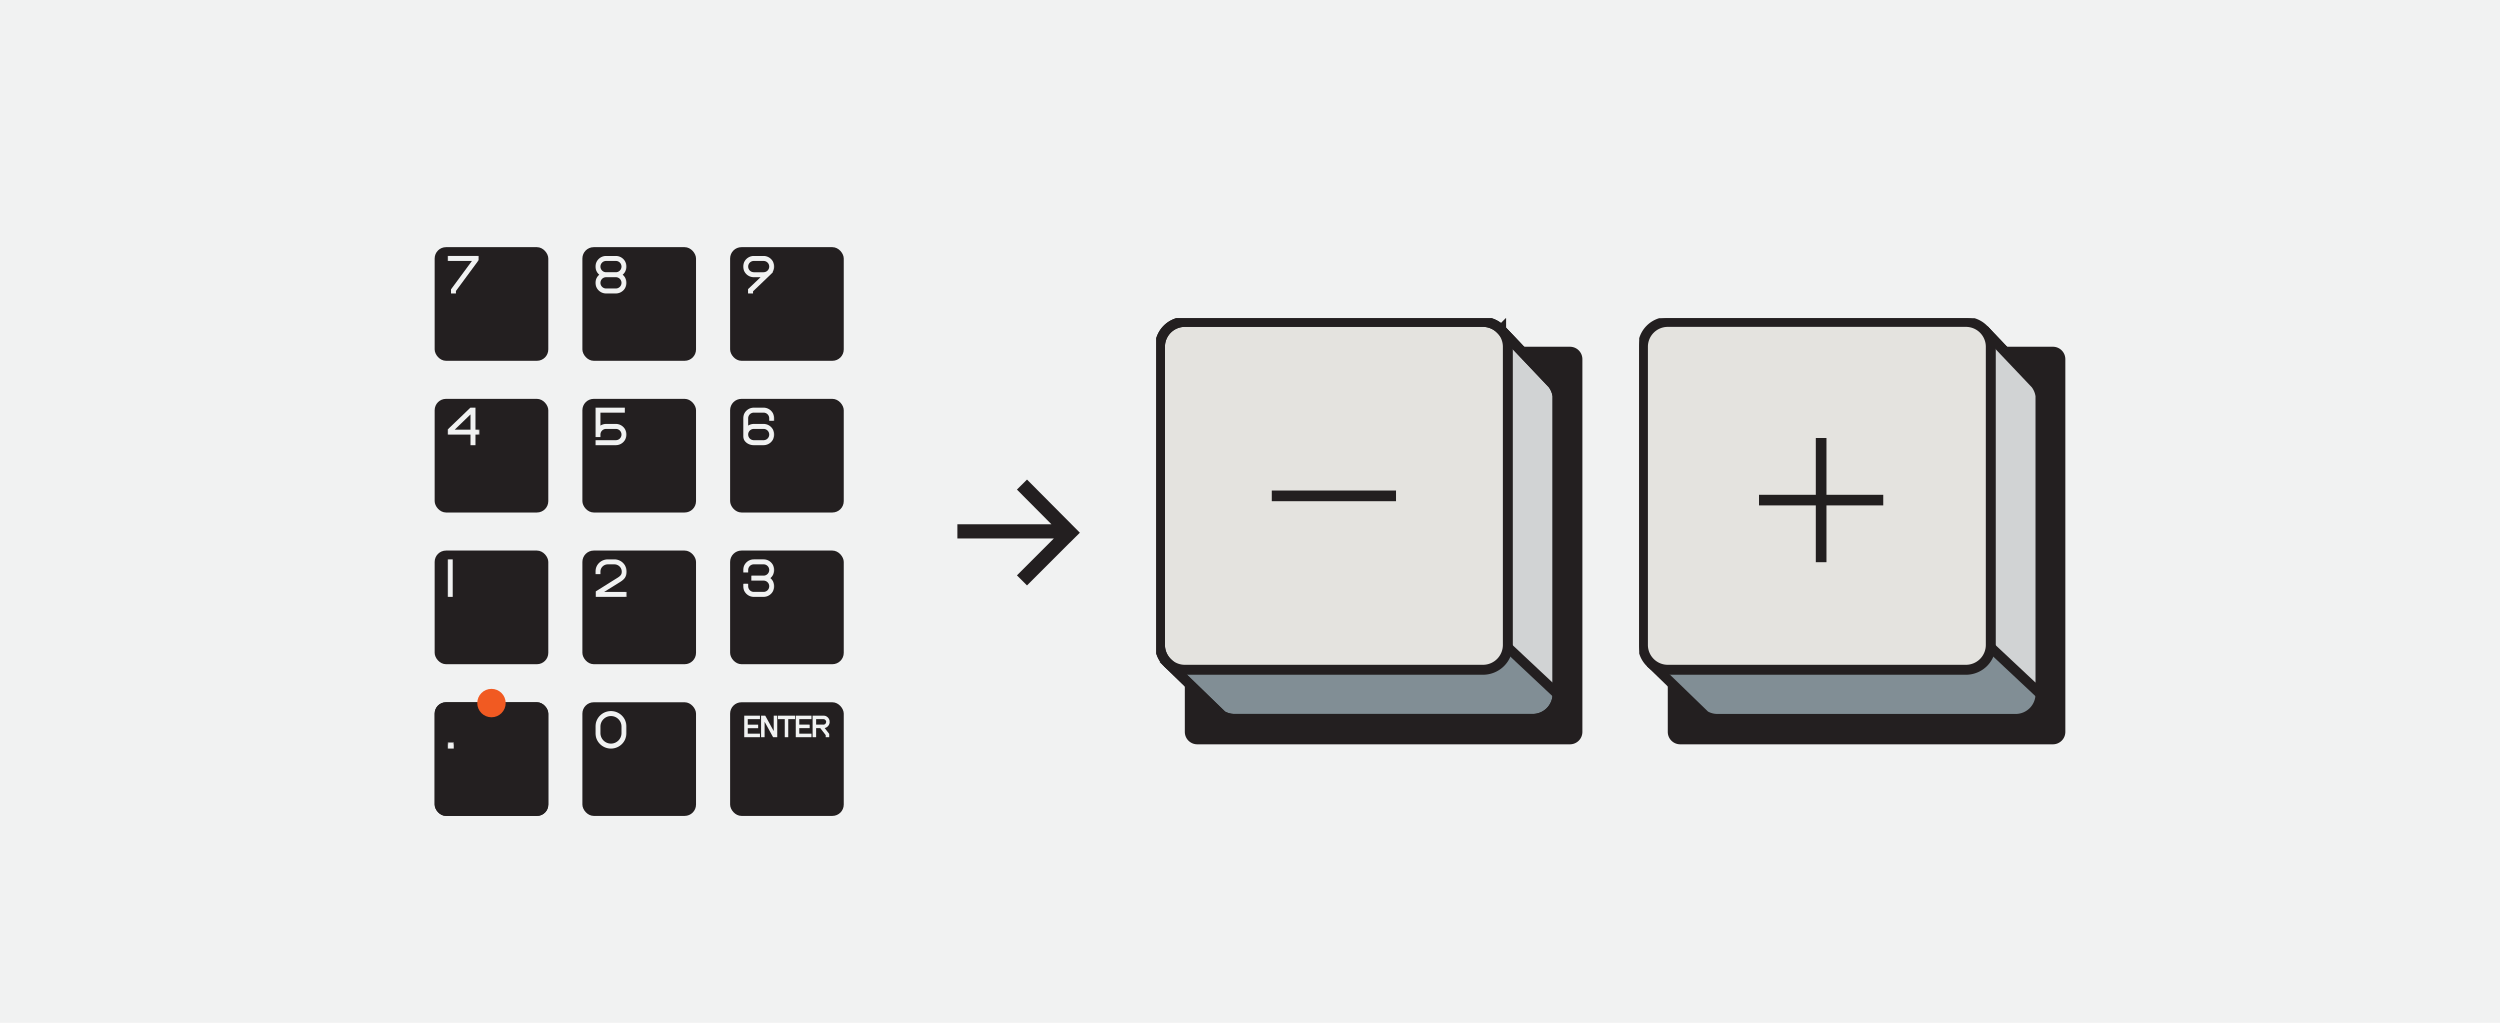 <svg width="440" height="180" fill="none" xmlns="http://www.w3.org/2000/svg"><path fill="#F1F2F2" d="M0 0h440v180H0z"/><rect x="76.5" y="43.5" width="20" height="20" rx="2" fill="#231F20"/><mask id="path-2-outside-1_2558_55615" maskUnits="userSpaceOnUse" x="78.502" y="44.5" width="6" height="8" fill="#000"><path fill="#fff" d="M78.502 44.5h6v8h-6z"/><path d="M80.095 51.5h-.567v-.522l3.834-5.202h-4.41V45.2h5.157v.522l-4.014 5.445v.333Z"/></mask><path d="M80.095 51.5h-.567v-.522l3.834-5.202h-4.41V45.2h5.157v.522l-4.014 5.445v.333Z" fill="#F1F2F2"/><path d="M80.095 51.5v.15h.15v-.15h-.15Zm-.567 0h-.15v.15h.15v-.15Zm0-.522-.12-.089-.03.04v.049h.15Zm3.834-5.202.12.089.177-.239h-.297v.15Zm-4.41 0h-.15v.15h.15v-.15Zm0-.576v-.15h-.15v.15h.15Zm5.157 0h.15v-.15h-.15v.15Zm0 .522.12.089.03-.04v-.049h-.15Zm-4.014 5.445-.12-.089-.03.04v.049h.15Zm0 .183h-.567v.3h.567v-.3Zm-.417.15v-.522h-.3v.522h.3Zm-.03-.433 3.835-5.202-.242-.178-3.834 5.202.242.178Zm3.714-5.441h-4.41v.3h4.41v-.3Zm-4.26.15V45.2h-.3v.576h.3Zm-.15-.426h5.157v-.3h-5.157v.3Zm5.007-.15v.522h.3V45.2h-.3Zm.03.433-4.014 5.445.24.178 4.015-5.445-.242-.178Zm-4.044 5.534v.333h.3v-.333h-.3Z" fill="#F1F2F2" mask="url(#path-2-outside-1_2558_55615)"/><rect x="102.5" y="43.5" width="20" height="20" rx="2" fill="#231F20"/><mask id="path-5-outside-2_2558_55615" maskUnits="userSpaceOnUse" x="104.502" y="44.5" width="6" height="8" fill="#000"><path fill="#fff" d="M104.502 44.5h6v8h-6z"/><path d="M109.335 48.35c.468.306.774.837.774 1.431 0 .945-.774 1.719-1.719 1.719h-1.719a1.725 1.725 0 0 1-1.719-1.719c0-.594.306-1.125.774-1.431a1.71 1.71 0 0 1-.774-1.431c0-.945.774-1.719 1.719-1.719h1.719c.945 0 1.719.774 1.719 1.719a1.71 1.71 0 0 1-.774 1.431Zm-3.807 1.431c0 .63.513 1.143 1.143 1.143h1.719c.63 0 1.143-.513 1.143-1.143s-.513-1.143-1.143-1.143h-1.719c-.63 0-1.143.513-1.143 1.143Zm0-2.862c0 .63.513 1.143 1.143 1.143h1.719c.63 0 1.143-.513 1.143-1.143s-.513-1.143-1.143-1.143h-1.719c-.63 0-1.143.513-1.143 1.143Z"/></mask><path d="M109.335 48.35c.468.306.774.837.774 1.431 0 .945-.774 1.719-1.719 1.719h-1.719a1.725 1.725 0 0 1-1.719-1.719c0-.594.306-1.125.774-1.431a1.71 1.71 0 0 1-.774-1.431c0-.945.774-1.719 1.719-1.719h1.719c.945 0 1.719.774 1.719 1.719a1.71 1.71 0 0 1-.774 1.431Zm-3.807 1.431c0 .63.513 1.143 1.143 1.143h1.719c.63 0 1.143-.513 1.143-1.143s-.513-1.143-1.143-1.143h-1.719c-.63 0-1.143.513-1.143 1.143Zm0-2.862c0 .63.513 1.143 1.143 1.143h1.719c.63 0 1.143-.513 1.143-1.143s-.513-1.143-1.143-1.143h-1.719c-.63 0-1.143.513-1.143 1.143Z" fill="#F1F2F2"/><path d="m109.335 48.35-.082-.126-.192.126.192.125.082-.125Zm-3.609 0 .082.125.192-.125-.192-.126-.082.126Zm3.527.125c.427.28.706.764.706 1.306h.3a1.86 1.86 0 0 0-.842-1.556l-.164.25Zm.706 1.306c0 .862-.707 1.569-1.569 1.569v.3a1.875 1.875 0 0 0 1.869-1.869h-.3Zm-1.569 1.569h-1.719v.3h1.719v-.3Zm-1.719 0a1.575 1.575 0 0 1-1.569-1.569h-.3c0 1.028.841 1.869 1.869 1.869v-.3Zm-1.569-1.569c0-.542.279-1.026.706-1.306l-.164-.25a1.86 1.86 0 0 0-.842 1.556h.3Zm.706-1.556a1.56 1.56 0 0 1-.706-1.306h-.3c0 .646.333 1.224.842 1.556l.164-.25Zm-.706-1.306c0-.862.707-1.569 1.569-1.569v-.3a1.875 1.875 0 0 0-1.869 1.869h.3Zm1.569-1.569h1.719v-.3h-1.719v.3Zm1.719 0c.862 0 1.569.707 1.569 1.569h.3a1.875 1.875 0 0 0-1.869-1.869v.3Zm1.569 1.569a1.56 1.56 0 0 1-.706 1.306l.164.25a1.86 1.86 0 0 0 .842-1.556h-.3Zm-4.581 2.862c0 .713.58 1.293 1.293 1.293v-.3a.995.995 0 0 1-.993-.993h-.3Zm1.293 1.293h1.719v-.3h-1.719v.3Zm1.719 0c.713 0 1.293-.58 1.293-1.293h-.3a.995.995 0 0 1-.993.993v.3Zm1.293-1.293c0-.713-.58-1.293-1.293-1.293v.3c.547 0 .993.446.993.993h.3Zm-1.293-1.293h-1.719v.3h1.719v-.3Zm-1.719 0c-.713 0-1.293.58-1.293 1.293h.3c0-.547.446-.993.993-.993v-.3Zm-1.293-1.569c0 .713.58 1.293 1.293 1.293v-.3a.995.995 0 0 1-.993-.993h-.3Zm1.293 1.293h1.719v-.3h-1.719v.3Zm1.719 0c.713 0 1.293-.58 1.293-1.293h-.3a.995.995 0 0 1-.993.993v.3Zm1.293-1.293c0-.713-.58-1.293-1.293-1.293v.3c.547 0 .993.446.993.993h.3Zm-1.293-1.293h-1.719v.3h1.719v-.3Zm-1.719 0c-.713 0-1.293.58-1.293 1.293h.3c0-.547.446-.993.993-.993v-.3Z" fill="#F1F2F2" mask="url(#path-5-outside-2_2558_55615)"/><rect x="128.5" y="43.5" width="20" height="20" rx="2" fill="#231F20"/><mask id="path-8-outside-3_2558_55615" maskUnits="userSpaceOnUse" x="130.502" y="44.5" width="6" height="8" fill="#000"><path fill="#fff" d="M130.502 44.5h6v8h-6z"/><path d="m135.623 48.107-.063.063-3.177 3.042v.288h-.576v-.549l2.43-2.313h-1.566a1.725 1.725 0 0 1-1.719-1.719c0-.945.774-1.719 1.719-1.719h1.719c.945 0 1.719.774 1.719 1.719 0 .432-.171.819-.432 1.125h.009l-.063.063Zm-4.095-1.188c0 .63.513 1.143 1.143 1.143h1.719c.288 0 .549-.108.756-.288l.081-.081c.189-.198.306-.477.306-.774 0-.63-.513-1.143-1.143-1.143h-1.719c-.63 0-1.143.513-1.143 1.143Z"/></mask><path d="m135.623 48.107-.063.063-3.177 3.042v.288h-.576v-.549l2.43-2.313h-1.566a1.725 1.725 0 0 1-1.719-1.719c0-.945.774-1.719 1.719-1.719h1.719c.945 0 1.719.774 1.719 1.719 0 .432-.171.819-.432 1.125h.009l-.063.063Zm-4.095-1.188c0 .63.513 1.143 1.143 1.143h1.719c.288 0 .549-.108.756-.288l.081-.081c.189-.198.306-.477.306-.774 0-.63-.513-1.143-1.143-1.143h-1.719c-.63 0-1.143.513-1.143 1.143Z" fill="#F1F2F2"/><path d="m135.623 48.107-.106-.106.106.106Zm-.063.063.104.108.002-.002-.106-.106Zm-3.177 3.042-.104-.108-.046.044v.064h.15Zm0 .288v.15h.15v-.15h-.15Zm-.576 0h-.15v.15h.15v-.15Zm0-.549-.103-.109-.047.045v.064h.15Zm2.43-2.313.104.109.271-.259h-.375v.15Zm1.44-.594-.114-.097-.211.247h.325v-.15Zm.009 0 .106.106.256-.256h-.362v.15Zm-.54-.27.099.114.007-.008-.106-.106Zm.081-.081.106.106.003-.002-.109-.104Zm.29.308-.063.063.212.212.063-.063-.212-.212Zm-.061.06-3.177 3.043.208.216 3.177-3.042-.208-.216Zm-3.223 3.151v.288h.3v-.288h-.3Zm.15.138h-.576v.3h.576v-.3Zm-.426.15v-.549h-.3v.549h.3Zm-.046-.44 2.43-2.313-.207-.218-2.43 2.313.207.218Zm2.326-2.572h-1.566v.3h1.566v-.3Zm-1.566 0a1.575 1.575 0 0 1-1.569-1.569h-.3c0 1.028.841 1.869 1.869 1.869v-.3Zm-1.569-1.569c0-.862.707-1.569 1.569-1.569v-.3a1.875 1.875 0 0 0-1.869 1.869h.3Zm1.569-1.569h1.719v-.3h-1.719v.3Zm1.719 0c.862 0 1.569.707 1.569 1.569h.3a1.875 1.875 0 0 0-1.869-1.869v.3Zm1.569 1.569c0 .39-.154.744-.396 1.028l.228.194c.281-.328.468-.749.468-1.222h-.3Zm-.282 1.275h.009v-.3h-.009v.3Zm-.097-.256-.063.063.212.212.063-.063-.212-.212Zm-4.202-1.019c0 .713.58 1.293 1.293 1.293v-.3a.995.995 0 0 1-.993-.993h-.3Zm1.293 1.293h1.719v-.3h-1.719v.3Zm1.719 0c.327 0 .623-.123.855-.325l-.197-.226a.995.995 0 0 1-.658.251v.3Zm.862-.332.081-.08-.212-.213-.081.08.212.213Zm.084-.083a1.28 1.28 0 0 0 .347-.878h-.3a.98.98 0 0 1-.264.67l.217.208Zm.347-.878c0-.713-.58-1.293-1.293-1.293v.3c.547 0 .993.446.993.993h.3Zm-1.293-1.293h-1.719v.3h1.719v-.3Zm-1.719 0c-.713 0-1.293.58-1.293 1.293h.3c0-.547.446-.993.993-.993v-.3Z" fill="#F1F2F2" mask="url(#path-8-outside-3_2558_55615)"/><rect x="76.5" y="70.2" width="20" height="20" rx="2" fill="#231F20"/><mask id="path-11-outside-4_2558_55615" maskUnits="userSpaceOnUse" x="78.502" y="71.2" width="6" height="8" fill="#000"><path fill="#fff" d="M78.502 71.2h6v8h-6z"/><path d="M83.533 78.2h-.576v-1.863h-4.005v-.693L82.85 71.9h.684v3.87h.72v.567h-.72V78.2Zm-3.879-2.43h3.303v-3.186l-3.303 3.186Z"/></mask><path d="M83.533 78.2h-.576v-1.863h-4.005v-.693L82.85 71.9h.684v3.87h.72v.567h-.72V78.2Zm-3.879-2.43h3.303v-3.186l-3.303 3.186Z" fill="#F1F2F2"/><path d="M83.533 78.2v.15h.15v-.15h-.15Zm-.576 0h-.15v.15h.15v-.15Zm0-1.863h.15v-.15h-.15v.15Zm-4.005 0h-.15v.15h.15v-.15Zm0-.693-.104-.108-.046.044v.064h.15ZM82.85 71.9v-.15h-.06l-.044.042.104.108Zm.684 0h.15v-.15h-.15v.15Zm0 3.87h-.15v.15h.15v-.15Zm.72 0h.15v-.15h-.15v.15Zm0 .567v.15h.15v-.15h-.15Zm-.72 0v-.15h-.15v.15h.15Zm-3.879-.567-.104-.108-.267.258h.371v-.15Zm3.303 0v.15h.15v-.15h-.15Zm0-3.186h.15v-.353l-.254.245.104.108Zm.576 5.466h-.576v.3h.576v-.3Zm-.426.15v-1.863h-.3V78.2h.3Zm-.15-2.013h-4.005v.3h4.005v-.3Zm-3.855.15v-.693h-.3v.693h.3Zm-.046-.585 3.897-3.744-.208-.216-3.897 3.744.208.216Zm3.793-3.702h.684v-.3h-.684v.3Zm.534-.15v3.87h.3V71.9h-.3Zm.15 4.02h.72v-.3h-.72v.3Zm.57-.15v.567h.3v-.567h-.3Zm.15.417h-.72v.3h.72v-.3Zm-.87.15V78.2h.3v-1.863h-.3Zm-3.729-.417h3.303v-.3h-3.303v.3Zm3.453-.15v-3.186h-.3v3.186h.3Zm-.254-3.294-3.303 3.186.208.216 3.303-3.186-.208-.216Z" fill="#F1F2F2" mask="url(#path-11-outside-4_2558_55615)"/><rect x="102.5" y="70.2" width="20" height="20" rx="2" fill="#231F20"/><mask id="path-14-outside-5_2558_55615" maskUnits="userSpaceOnUse" x="104.502" y="71.2" width="6" height="8" fill="#000"><path fill="#fff" d="M104.502 71.2h6v8h-6z"/><path d="M108.39 74.762c.945 0 1.719.774 1.719 1.72 0 .944-.774 1.718-1.719 1.718h-3.438v-.576h3.438c.63 0 1.143-.513 1.143-1.143s-.513-1.143-1.143-1.143h-1.719c-.63 0-1.143.513-1.143 1.143v.288h-.576V71.9h4.869v.576h-4.293v2.736c.306-.279.702-.45 1.143-.45h1.719Z"/></mask><path d="M108.39 74.762c.945 0 1.719.774 1.719 1.72 0 .944-.774 1.718-1.719 1.718h-3.438v-.576h3.438c.63 0 1.143-.513 1.143-1.143s-.513-1.143-1.143-1.143h-1.719c-.63 0-1.143.513-1.143 1.143v.288h-.576V71.9h4.869v.576h-4.293v2.736c.306-.279.702-.45 1.143-.45h1.719Z" fill="#F1F2F2"/><path d="M104.952 78.2h-.15v.15h.15v-.15Zm0-.576v-.15h-.15v.15h.15Zm.576-.855v.15h.15v-.15h-.15Zm-.576 0h-.15v.15h.15v-.15Zm0-4.869v-.15h-.15v.15h.15Zm4.869 0h.15v-.15h-.15v.15Zm0 .576v.15h.15v-.15h-.15Zm-4.293 0v-.15h-.15v.15h.15Zm0 2.736h-.15v.34l.251-.229-.101-.11Zm2.862-.3c.862 0 1.569.707 1.569 1.57h.3a1.875 1.875 0 0 0-1.869-1.87v.3Zm1.569 1.57c0 .861-.707 1.568-1.569 1.568v.3a1.875 1.875 0 0 0 1.869-1.869h-.3Zm-1.569 1.568h-3.438v.3h3.438v-.3Zm-3.288.15v-.576h-.3v.576h.3Zm-.15-.426h3.438v-.3h-3.438v.3Zm3.438 0c.713 0 1.293-.58 1.293-1.293h-.3a.995.995 0 0 1-.993.993v.3Zm1.293-1.293c0-.713-.58-1.293-1.293-1.293v.3c.547 0 .993.446.993.993h.3Zm-1.293-1.293h-1.719v.3h1.719v-.3Zm-1.719 0c-.713 0-1.293.58-1.293 1.293h.3c0-.547.446-.993.993-.993v-.3Zm-1.293 1.293v.288h.3v-.288h-.3Zm.15.138h-.576v.3h.576v-.3Zm-.426.15V71.9h-.3v4.87h.3Zm-.15-4.719h4.869v-.3h-4.869v.3Zm4.719-.15v.576h.3V71.9h-.3Zm.15.426h-4.293v.3h4.293v-.3Zm-4.443.15v2.736h.3v-2.736h-.3Zm.251 2.847c.281-.256.642-.41 1.042-.41v-.3c-.481 0-.912.186-1.244.488l.202.222Zm1.042-.41h1.719v-.3h-1.719v.3Z" fill="#F1F2F2" mask="url(#path-14-outside-5_2558_55615)"/><rect x="128.5" y="70.2" width="20" height="20" rx="2" fill="#231F20"/><mask id="path-17-outside-6_2558_55615" maskUnits="userSpaceOnUse" x="130.502" y="71.2" width="6" height="8" fill="#000"><path fill="#fff" d="M130.502 71.2h6v8h-6z"/><path d="M135.533 73.62c0-.63-.513-1.144-1.143-1.144h-1.719c-.63 0-1.143.513-1.143 1.143v1.593c.306-.279.702-.45 1.143-.45h1.719c.945 0 1.719.774 1.719 1.72 0 .944-.774 1.718-1.719 1.718h-1.746c-.855 0-1.692-.585-1.692-1.43v-3.15c0-.946.774-1.72 1.719-1.72h1.719c.945 0 1.719.774 1.719 1.72v.287h-.576v-.288Zm-4.005 2.861c0 .63.513 1.143 1.143 1.143h1.719c.63 0 1.143-.513 1.143-1.143s-.513-1.143-1.143-1.143h-1.719c-.63 0-1.143.513-1.143 1.143Z"/></mask><path d="M135.533 73.62c0-.63-.513-1.144-1.143-1.144h-1.719c-.63 0-1.143.513-1.143 1.143v1.593c.306-.279.702-.45 1.143-.45h1.719c.945 0 1.719.774 1.719 1.72 0 .944-.774 1.718-1.719 1.718h-1.746c-.855 0-1.692-.585-1.692-1.43v-3.15c0-.946.774-1.72 1.719-1.72h1.719c.945 0 1.719.774 1.719 1.72v.287h-.576v-.288Zm-4.005 2.861c0 .63.513 1.143 1.143 1.143h1.719c.63 0 1.143-.513 1.143-1.143s-.513-1.143-1.143-1.143h-1.719c-.63 0-1.143.513-1.143 1.143Z" fill="#F1F2F2"/><path d="M131.528 75.212h-.15v.34l.251-.229-.101-.11Zm4.581-1.305v.15h.15v-.15h-.15Zm-.576 0h-.15v.15h.15v-.15Zm.15-.288c0-.713-.58-1.293-1.293-1.293v.3c.547 0 .993.446.993.993h.3Zm-1.293-1.293h-1.719v.3h1.719v-.3Zm-1.719 0c-.713 0-1.293.58-1.293 1.293h.3c0-.547.446-.993.993-.993v-.3Zm-1.293 1.293v1.593h.3V73.62h-.3Zm.251 1.704c.281-.256.642-.41 1.042-.41v-.3c-.481 0-.912.186-1.244.488l.202.222Zm1.042-.41h1.719v-.3h-1.719v.3Zm1.719 0c.862 0 1.569.706 1.569 1.568h.3a1.875 1.875 0 0 0-1.869-1.869v.3Zm1.569 1.568c0 .862-.707 1.57-1.569 1.57v.3a1.875 1.875 0 0 0 1.869-1.87h-.3Zm-1.569 1.57h-1.746v.3h1.746v-.3Zm-1.746 0c-.805 0-1.542-.549-1.542-1.282h-.3c0 .959.938 1.581 1.842 1.581v-.3Zm-1.542-1.282v-3.15h-.3v3.15h.3Zm0-3.15c0-.862.707-1.569 1.569-1.569v-.3a1.875 1.875 0 0 0-1.869 1.87h.3Zm1.569-1.569h1.719v-.3h-1.719v.3Zm1.719 0c.862 0 1.569.707 1.569 1.57h.3a1.875 1.875 0 0 0-1.869-1.87v.3Zm1.569 1.57v.287h.3v-.288h-.3Zm.15.137h-.576v.3h.576v-.3Zm-.426.15v-.288h-.3v.288h.3Zm-4.305 2.574c0 .713.58 1.293 1.293 1.293v-.3a.995.995 0 0 1-.993-.993h-.3Zm1.293 1.293h1.719v-.3h-1.719v.3Zm1.719 0c.713 0 1.293-.58 1.293-1.293h-.3a.995.995 0 0 1-.993.993v.3Zm1.293-1.293c0-.713-.58-1.293-1.293-1.293v.3c.547 0 .993.446.993.993h.3Zm-1.293-1.293h-1.719v.3h1.719v-.3Zm-1.719 0c-.713 0-1.293.58-1.293 1.293h.3c0-.547.446-.993.993-.993v-.3Z" fill="#F1F2F2" mask="url(#path-17-outside-6_2558_55615)"/><rect x="76.5" y="96.9" width="20" height="20" rx="2" fill="#231F20"/><mask id="path-20-outside-7_2558_55615" maskUnits="userSpaceOnUse" x="78.502" y="97.9" width="2" height="8" fill="#000"><path fill="#fff" d="M78.502 97.9h2v8h-2z"/><path d="M78.952 104.9v-6.3h.576v6.3h-.576Z"/></mask><path d="M78.952 104.9v-6.3h.576v6.3h-.576Z" fill="#F1F2F2"/><path d="M78.952 104.9h-.15v.15h.15v-.15Zm0-6.3v-.15h-.15v.15h.15Zm.576 0h.15v-.15h-.15v.15Zm0 6.3v.15h.15v-.15h-.15Zm-.426 0v-6.3h-.3v6.3h.3Zm-.15-6.15h.576v-.3h-.576v.3Zm.426-.15v6.3h.3v-6.3h-.3Zm.15 6.15h-.576v.3h.576v-.3Z" fill="#F1F2F2" mask="url(#path-20-outside-7_2558_55615)"/><rect x="102.5" y="96.9" width="20" height="20" rx="2" fill="#231F20"/><mask id="path-23-outside-8_2558_55615" maskUnits="userSpaceOnUse" x="104.502" y="97.9" width="6" height="8" fill="#000"><path fill="#fff" d="M104.502 97.9h6v8h-6z"/><path d="M110.145 104.9h-5.148v-.729l3.492-2.187c.855-.495 1.089-.792 1.089-1.377 0-.792-.657-1.431-1.458-1.431h-1.125c-.819 0-1.467.63-1.467 1.431v.288h-.576v-.288c0-1.125.9-2.007 2.043-2.007h1.125c1.116 0 2.025.9 2.025 2.007 0 .909-.477 1.359-1.368 1.872l-2.961 1.845h4.329v.576Z"/></mask><path d="M110.145 104.9h-5.148v-.729l3.492-2.187c.855-.495 1.089-.792 1.089-1.377 0-.792-.657-1.431-1.458-1.431h-1.125c-.819 0-1.467.63-1.467 1.431v.288h-.576v-.288c0-1.125.9-2.007 2.043-2.007h1.125c1.116 0 2.025.9 2.025 2.007 0 .909-.477 1.359-1.368 1.872l-2.961 1.845h4.329v.576Z" fill="#F1F2F2"/><path d="M110.145 104.9v.15h.15v-.15h-.15Zm-5.148 0h-.15v.15h.15v-.15Zm0-.729-.079-.127-.071.044v.083h.15Zm3.492-2.187-.075-.13-.004.003.079.127Zm-2.961-1.089v.15h.15v-.15h-.15Zm-.576 0h-.15v.15h.15v-.15Zm3.825 1.584-.075-.13-.004.003.079.127Zm-2.961 1.845-.079-.127-.445.277h.524v-.15Zm4.329 0h.15v-.15h-.15v.15Zm0 .426h-5.148v.3h5.148v-.3Zm-4.998.15v-.729h-.3v.729h.3Zm-.07-.602 3.492-2.187-.159-.254-3.492 2.187.159.254Zm3.487-2.184c.43-.249.724-.459.908-.692.192-.242.256-.499.256-.815h-.3c0 .268-.052.453-.191.629-.147.185-.397.372-.823.618l.15.26Zm1.164-1.507c0-.878-.727-1.581-1.608-1.581v.3c.721 0 1.308.575 1.308 1.281h.3Zm-1.608-1.581h-1.125v.3h1.125v-.3Zm-1.125 0c-.898 0-1.617.693-1.617 1.581h.3c0-.715.577-1.281 1.317-1.281v-.3Zm-1.617 1.581v.288h.3v-.288h-.3Zm.15.138h-.576v.3h.576v-.3Zm-.426.15v-.288h-.3v.288h.3Zm0-.288c0-1.04.83-1.857 1.893-1.857v-.3c-1.223 0-2.193.947-2.193 2.157h.3Zm1.893-1.857h1.125v-.3h-1.125v.3Zm1.125 0c1.035 0 1.875.834 1.875 1.857h.3a2.168 2.168 0 0 0-2.175-2.157v.3Zm1.875 1.857c0 .424-.11.73-.317.991-.212.267-.533.496-.976.751l.15.26c.449-.259.812-.511 1.061-.824.254-.32.382-.694.382-1.178h-.3Zm-1.297 1.745-2.961 1.845.159.254 2.961-1.845-.159-.254Zm-2.882 2.122h4.329v-.3h-4.329v.3Zm4.179-.15v.576h.3v-.576h-.3Z" fill="#F1F2F2" mask="url(#path-23-outside-8_2558_55615)"/><rect x="128.5" y="96.9" width="20" height="20" rx="2" fill="#231F20"/><mask id="path-26-outside-9_2558_55615" maskUnits="userSpaceOnUse" x="130.502" y="97.9" width="6" height="8" fill="#000"><path fill="#fff" d="M130.502 97.9h6v8h-6z"/><path d="M135.335 101.75c.468.306.774.837.774 1.431 0 .945-.774 1.719-1.719 1.719h-1.719a1.725 1.725 0 0 1-1.719-1.719v-.288h.576v.288c0 .63.513 1.143 1.143 1.143h1.719c.63 0 1.143-.513 1.143-1.143s-.513-1.143-1.143-1.143h-2.007v-.576h2.007c.63 0 1.143-.513 1.143-1.143s-.513-1.143-1.143-1.143h-1.719c-.63 0-1.143.513-1.143 1.143v.288h-.576v-.288c0-.945.774-1.72 1.719-1.72h1.719c.945 0 1.719.775 1.719 1.72a1.71 1.71 0 0 1-.774 1.431Z"/></mask><path d="M135.335 101.75c.468.306.774.837.774 1.431 0 .945-.774 1.719-1.719 1.719h-1.719a1.725 1.725 0 0 1-1.719-1.719v-.288h.576v.288c0 .63.513 1.143 1.143 1.143h1.719c.63 0 1.143-.513 1.143-1.143s-.513-1.143-1.143-1.143h-2.007v-.576h2.007c.63 0 1.143-.513 1.143-1.143s-.513-1.143-1.143-1.143h-1.719c-.63 0-1.143.513-1.143 1.143v.288h-.576v-.288c0-.945.774-1.72 1.719-1.72h1.719c.945 0 1.719.775 1.719 1.72a1.71 1.71 0 0 1-.774 1.431Z" fill="#F1F2F2"/><path d="m135.335 101.75-.082-.126-.192.126.192.125.082-.125Zm-4.383 1.143v-.15h-.15v.15h.15Zm.576 0h.15v-.15h-.15v.15Zm.855-.855h-.15v.15h.15v-.15Zm0-.576v-.15h-.15v.15h.15Zm-.855-.855v.15h.15v-.15h-.15Zm-.576 0h-.15v.15h.15v-.15Zm4.301 1.268c.427.28.706.764.706 1.306h.3c0-.646-.333-1.224-.842-1.557l-.164.251Zm.706 1.306c0 .862-.707 1.569-1.569 1.569v.3a1.874 1.874 0 0 0 1.869-1.869h-.3Zm-1.569 1.569h-1.719v.3h1.719v-.3Zm-1.719 0a1.575 1.575 0 0 1-1.569-1.569h-.3c0 1.028.841 1.869 1.869 1.869v-.3Zm-1.569-1.569v-.288h-.3v.288h.3Zm-.15-.138h.576v-.3h-.576v.3Zm.426-.15v.288h.3v-.288h-.3Zm0 .288c0 .713.58 1.293 1.293 1.293v-.3a.995.995 0 0 1-.993-.993h-.3Zm1.293 1.293h1.719v-.3h-1.719v.3Zm1.719 0c.713 0 1.293-.58 1.293-1.293h-.3a.995.995 0 0 1-.993.993v.3Zm1.293-1.293c0-.713-.58-1.293-1.293-1.293v.3c.547 0 .993.446.993.993h.3Zm-1.293-1.293h-2.007v.3h2.007v-.3Zm-1.857.15v-.576h-.3v.576h.3Zm-.15-.426h2.007v-.3h-2.007v.3Zm2.007 0c.713 0 1.293-.58 1.293-1.293h-.3a.995.995 0 0 1-.993.993v.3Zm1.293-1.293c0-.713-.58-1.293-1.293-1.293v.3c.547 0 .993.446.993.993h.3Zm-1.293-1.293h-1.719v.3h1.719v-.3Zm-1.719 0c-.713 0-1.293.58-1.293 1.293h.3c0-.547.446-.993.993-.993v-.3Zm-1.293 1.293v.288h.3v-.288h-.3Zm.15.138h-.576v.3h.576v-.3Zm-.426.15v-.288h-.3v.288h.3Zm0-.288c0-.862.707-1.57 1.569-1.57v-.3a1.875 1.875 0 0 0-1.869 1.87h.3Zm1.569-1.57h1.719v-.3h-1.719v.3Zm1.719 0c.862 0 1.569.708 1.569 1.57h.3c0-1.028-.841-1.87-1.869-1.87v.3Zm1.569 1.57a1.56 1.56 0 0 1-.706 1.305l.164.251c.509-.332.842-.91.842-1.556h-.3Z" fill="#F1F2F2" mask="url(#path-26-outside-9_2558_55615)"/><rect x="76.5" y="123.6" width="20" height="20" rx="2" fill="#231F20"/><mask id="path-29-outside-10_2558_55615" maskUnits="userSpaceOnUse" x="78.502" y="124.6" width="6" height="8" fill="#000"><path fill="#fff" d="M78.502 124.6h6v8h-6z"/><path d="M81.742 125.3a2.08 2.08 0 0 1 2.08 2.079v2.142a2.086 2.086 0 0 1-2.08 2.079h-.71a2.086 2.086 0 0 1-2.08-2.079v-2.142a2.08 2.08 0 0 1 2.08-2.079h.71Zm-2.214 4.221c0 .828.675 1.503 1.503 1.503h.711c.828 0 1.503-.675 1.503-1.503v-2.142c0-.828-.675-1.503-1.503-1.503h-.71c-.829 0-1.504.675-1.504 1.503v2.142Z"/></mask><path d="M81.742 125.3a2.08 2.08 0 0 1 2.08 2.079v2.142a2.086 2.086 0 0 1-2.08 2.079h-.71a2.086 2.086 0 0 1-2.08-2.079v-2.142a2.08 2.08 0 0 1 2.08-2.079h.71Zm-2.214 4.221c0 .828.675 1.503 1.503 1.503h.711c.828 0 1.503-.675 1.503-1.503v-2.142c0-.828-.675-1.503-1.503-1.503h-.71c-.829 0-1.504.675-1.504 1.503v2.142Z" fill="#F1F2F2"/><path d="M81.742 125.45c1.06 0 1.93.86 1.93 1.929h.3a2.23 2.23 0 0 0-2.23-2.229v.3Zm1.93 1.929v2.142h.3v-2.142h-.3Zm0 2.142c0 1.06-.87 1.929-1.93 1.929v.3a2.236 2.236 0 0 0 2.23-2.229h-.3Zm-1.93 1.929h-.71v.3h.71v-.3Zm-.71 0a1.936 1.936 0 0 1-1.93-1.929h-.3a2.236 2.236 0 0 0 2.23 2.229v-.3Zm-1.93-1.929v-2.142h-.3v2.142h.3Zm0-2.142a1.93 1.93 0 0 1 1.93-1.929v-.3a2.23 2.23 0 0 0-2.23 2.229h.3Zm1.93-1.929h.71v-.3h-.71v.3Zm-1.654 4.071c0 .911.742 1.653 1.653 1.653v-.3a1.356 1.356 0 0 1-1.353-1.353h-.3Zm1.653 1.653h.711v-.3h-.71v.3Zm.711 0c.911 0 1.653-.742 1.653-1.653h-.3c0 .745-.608 1.353-1.353 1.353v.3Zm1.653-1.653v-2.142h-.3v2.142h.3Zm0-2.142c0-.911-.742-1.653-1.653-1.653v.3c.745 0 1.353.608 1.353 1.353h.3Zm-1.653-1.653h-.71v.3h.71v-.3Zm-.71 0c-.912 0-1.654.742-1.654 1.653h.3c0-.745.608-1.353 1.353-1.353v-.3Zm-1.654 1.653v2.142h.3v-2.142h-.3Z" fill="#F1F2F2" mask="url(#path-29-outside-10_2558_55615)"/><rect x="102.5" y="123.6" width="20" height="20" rx="2" fill="#231F20"/><mask id="path-32-outside-11_2558_55615" maskUnits="userSpaceOnUse" x="104.502" y="124.6" width="6" height="8" fill="#000"><path fill="#fff" d="M104.502 124.6h6v8h-6z"/><path d="M110.109 129.026a2.581 2.581 0 0 1-2.583 2.574 2.573 2.573 0 0 1-2.574-2.574v-1.152a2.573 2.573 0 0 1 2.574-2.574 2.581 2.581 0 0 1 2.583 2.574v1.152Zm-4.581 0c0 1.098.9 1.998 1.998 1.998 1.107 0 2.007-.9 2.007-1.998v-1.152c0-1.098-.9-1.998-2.007-1.998-1.098 0-1.998.9-1.998 1.998v1.152Z"/></mask><path d="M110.109 129.026a2.581 2.581 0 0 1-2.583 2.574 2.573 2.573 0 0 1-2.574-2.574v-1.152a2.573 2.573 0 0 1 2.574-2.574 2.581 2.581 0 0 1 2.583 2.574v1.152Zm-4.581 0c0 1.098.9 1.998 1.998 1.998 1.107 0 2.007-.9 2.007-1.998v-1.152c0-1.098-.9-1.998-2.007-1.998-1.098 0-1.998.9-1.998 1.998v1.152Z" fill="#F1F2F2"/><path d="M109.959 129.026a2.43 2.43 0 0 1-2.433 2.424v.3a2.731 2.731 0 0 0 2.733-2.724h-.3Zm-2.433 2.424a2.424 2.424 0 0 1-2.424-2.424h-.3a2.723 2.723 0 0 0 2.724 2.724v-.3Zm-2.424-2.424v-1.152h-.3v1.152h.3Zm0-1.152a2.424 2.424 0 0 1 2.424-2.424v-.3a2.723 2.723 0 0 0-2.724 2.724h.3Zm2.424-2.424a2.431 2.431 0 0 1 2.433 2.424h.3a2.732 2.732 0 0 0-2.733-2.724v.3Zm2.433 2.424v1.152h.3v-1.152h-.3Zm-4.581 1.152c0 1.181.967 2.148 2.148 2.148v-.3a1.855 1.855 0 0 1-1.848-1.848h-.3Zm2.148 2.148c1.19 0 2.157-.967 2.157-2.148h-.3a1.857 1.857 0 0 1-1.857 1.848v.3Zm2.157-2.148v-1.152h-.3v1.152h.3Zm0-1.152a2.157 2.157 0 0 0-2.157-2.148v.3c1.025 0 1.857.833 1.857 1.848h.3Zm-2.157-2.148a2.155 2.155 0 0 0-2.148 2.148h.3c0-1.015.833-1.848 1.848-1.848v-.3Zm-2.148 2.148v1.152h.3v-1.152h-.3Z" fill="#F1F2F2" mask="url(#path-32-outside-11_2558_55615)"/><rect x="128.5" y="123.6" width="20" height="20" rx="2" fill="#231F20"/><mask id="path-35-outside-12_2558_55615" maskUnits="userSpaceOnUse" x="130.502" y="125.6" width="16" height="5" fill="#000"><path fill="#fff" d="M130.502 125.6h16v5h-16z"/><path d="M131.455 126.42v1.27h1.83v.32h-1.83v1.27h2.145v.32h-2.465v-3.5h2.465v.32h-2.145Zm5.189-.32v3.5h-.49l-1.735-3.155v3.155h-.32v-3.5h.49l1.735 3.155V126.1h.32Zm3.132 0v.32h-1.195v3.18h-.315v-3.18h-1.195v-.32h2.705Zm.746.32v1.27h1.83v.32h-1.83v1.27h2.145v.32h-2.465v-3.5h2.465v.32h-2.145Zm4.394 1.59h-.07l.945 1.215v.375h-.32v-.265l-1.03-1.325h-.955v1.59h-.32v-3.5h1.75c.525 0 .955.43.955.955 0 .525-.43.955-.955.955Zm-1.43-.32h1.43a.636.636 0 0 0 0-1.27h-1.43v1.27Z"/></mask><path d="M131.455 126.42v1.27h1.83v.32h-1.83v1.27h2.145v.32h-2.465v-3.5h2.465v.32h-2.145Zm5.189-.32v3.5h-.49l-1.735-3.155v3.155h-.32v-3.5h.49l1.735 3.155V126.1h.32Zm3.132 0v.32h-1.195v3.18h-.315v-3.18h-1.195v-.32h2.705Zm.746.32v1.27h1.83v.32h-1.83v1.27h2.145v.32h-2.465v-3.5h2.465v.32h-2.145Zm4.394 1.59h-.07l.945 1.215v.375h-.32v-.265l-1.03-1.325h-.955v1.59h-.32v-3.5h1.75c.525 0 .955.43.955.955 0 .525-.43.955-.955.955Zm-1.43-.32h1.43a.636.636 0 0 0 0-1.27h-1.43v1.27Z" fill="#F1F2F2"/><path d="M131.455 126.42v-.15h-.15v.15h.15Zm0 1.27h-.15v.15h.15v-.15Zm1.83 0h.15v-.15h-.15v.15Zm0 .32v.15h.15v-.15h-.15Zm-1.83 0v-.15h-.15v.15h.15Zm0 1.27h-.15v.15h.15v-.15Zm2.145 0h.15v-.15h-.15v.15Zm0 .32v.15h.15v-.15h-.15Zm-2.465 0h-.15v.15h.15v-.15Zm0-3.5v-.15h-.15v.15h.15Zm2.465 0h.15v-.15h-.15v.15Zm0 .32v.15h.15v-.15h-.15Zm-2.295 0v1.27h.3v-1.27h-.3Zm.15 1.42h1.83v-.3h-1.83v.3Zm1.68-.15v.32h.3v-.32h-.3Zm.15.17h-1.83v.3h1.83v-.3Zm-1.98.15v1.27h.3v-1.27h-.3Zm.15 1.42h2.145v-.3h-2.145v.3Zm1.995-.15v.32h.3v-.32h-.3Zm.15.17h-2.465v.3h2.465v-.3Zm-2.315.15v-3.5h-.3v3.5h.3Zm-.15-3.35h2.465v-.3h-2.465v.3Zm2.315-.15v.32h.3v-.32h-.3Zm.15.17h-2.145v.3h2.145v-.3Zm3.044-.17h.15v-.15h-.15v.15Zm0 3.5v.15h.15v-.15h-.15Zm-.49 0-.132.072.043.078h.089v-.15Zm-1.735-3.155.131-.072-.281.072h.15Zm0 3.155v.15h.15v-.15h-.15Zm-.32 0h-.15v.15h.15v-.15Zm0-3.5v-.15h-.15v.15h.15Zm.49 0 .131-.072-.042-.078h-.089v.15Zm1.735 3.155-.132.072.282-.072h-.15Zm0-3.155v-.15h-.15v.15h.15Zm.17 0v3.5h.3v-3.5h-.3Zm.15 3.35h-.49v.3h.49v-.3Zm-.359.078-1.735-3.155-.263.144 1.735 3.155.263-.144Zm-2.016-3.083v3.155h.3v-3.155h-.3Zm.15 3.005h-.32v.3h.32v-.3Zm-.17.15v-3.5h-.3v3.5h.3Zm-.15-3.35h.49v-.3h-.49v.3Zm.358-.078 1.735 3.155.263-.144-1.735-3.155-.263.144Zm2.017 3.083V126.1h-.3v3.155h.3Zm-.15-3.005h.32v-.3h-.32v.3Zm3.452-.15h.15v-.15h-.15v.15Zm0 .32v.15h.15v-.15h-.15Zm-1.195 0v-.15h-.15v.15h.15Zm0 3.18v.15h.15v-.15h-.15Zm-.315 0h-.15v.15h.15v-.15Zm0-3.18h.15v-.15h-.15v.15Zm-1.195 0h-.15v.15h.15v-.15Zm0-.32v-.15h-.15v.15h.15Zm2.555 0v.32h.3v-.32h-.3Zm.15.17h-1.195v.3h1.195v-.3Zm-1.345.15v3.18h.3v-3.18h-.3Zm.15 3.03h-.315v.3h.315v-.3Zm-.165.15v-3.18h-.3v3.18h.3Zm-.15-3.33h-1.195v.3h1.195v-.3Zm-1.045.15v-.32h-.3v.32h.3Zm-.15-.17h2.705v-.3h-2.705v.3Zm3.451.17v-.15h-.15v.15h.15Zm0 1.27h-.15v.15h.15v-.15Zm1.83 0h.15v-.15h-.15v.15Zm0 .32v.15h.15v-.15h-.15Zm-1.83 0v-.15h-.15v.15h.15Zm0 1.27h-.15v.15h.15v-.15Zm2.145 0h.15v-.15h-.15v.15Zm0 .32v.15h.15v-.15h-.15Zm-2.465 0h-.15v.15h.15v-.15Zm0-3.5v-.15h-.15v.15h.15Zm2.465 0h.15v-.15h-.15v.15Zm0 .32v.15h.15v-.15h-.15Zm-2.295 0v1.27h.3v-1.27h-.3Zm.15 1.42h1.83v-.3h-1.83v.3Zm1.68-.15v.32h.3v-.32h-.3Zm.15.17h-1.83v.3h1.83v-.3Zm-1.98.15v1.27h.3v-1.27h-.3Zm.15 1.42h2.145v-.3h-2.145v.3Zm1.995-.15v.32h.3v-.32h-.3Zm.15.17h-2.465v.3h2.465v-.3Zm-2.315.15v-3.5h-.3v3.5h.3Zm-.15-3.35h2.465v-.3h-2.465v.3Zm2.315-.15v.32h.3v-.32h-.3Zm.15.17h-2.145v.3h2.145v-.3Zm2.179 1.74v-.15h-.306l.188.242.118-.092Zm.945 1.215h.15v-.051l-.031-.041-.119.092Zm0 .375v.15h.15v-.15h-.15Zm-.32 0h-.15v.15h.15v-.15Zm0-.265h.15v-.051l-.031-.041-.119.092Zm-1.03-1.325.119-.092-.045-.058h-.074v.15Zm-.955 0v-.15h-.15v.15h.15Zm0 1.59v.15h.15v-.15h-.15Zm-.32 0h-.15v.15h.15v-.15Zm0-3.5v-.15h-.15v.15h.15Zm.32 1.59h-.15v.15h.15v-.15Zm0-1.27v-.15h-.15v.15h.15Zm1.43 1.44h-.07v.3h.07v-.3Zm-.188.242.945 1.215.237-.184-.945-1.215-.237.184Zm.913 1.123v.375h.3v-.375h-.3Zm.15.225h-.32v.3h.32v-.3Zm-.17.15v-.265h-.3v.265h.3Zm-.031-.357-1.03-1.325-.237.184 1.03 1.325.237-.184Zm-1.149-1.383h-.955v.3h.955v-.3Zm-1.105.15v1.59h.3v-1.59h-.3Zm.15 1.44h-.32v.3h.32v-.3Zm-.17.15v-3.5h-.3v3.5h.3Zm-.15-3.35h1.75v-.3h-1.75v.3Zm1.75 0c.442 0 .805.363.805.805h.3c0-.608-.497-1.105-1.105-1.105v.3Zm.805.805a.808.808 0 0 1-.805.805v.3c.608 0 1.105-.497 1.105-1.105h-.3Zm-2.235.785h1.43v-.3h-1.43v.3Zm1.43 0a.786.786 0 0 0 .785-.785h-.3a.486.486 0 0 1-.485.485v.3Zm.785-.785a.786.786 0 0 0-.785-.785v.3c.267 0 .485.218.485.485h.3Zm-.785-.785h-1.43v.3h1.43v-.3Zm-1.58.15v1.27h.3v-1.27h-.3Z" fill="#F1F2F2" mask="url(#path-35-outside-12_2558_55615)"/><rect x="76.5" y="123.6" width="20" height="20" rx="2" fill="#231F20"/><mask id="path-38-outside-13_2558_55615" maskUnits="userSpaceOnUse" x="78.502" y="130.6" width="2" height="2" fill="#000"><path fill="#fff" d="M78.502 130.6h2v2h-2z"/><path d="M78.952 131.6v-.828h.756v.828h-.756Z"/></mask><path d="M78.952 131.6v-.828h.756v.828h-.756Z" fill="#F1F2F2"/><path d="M78.952 131.6h-.15v.15h.15v-.15Zm0-.828v-.15h-.15v.15h.15Zm.756 0h.15v-.15h-.15v.15Zm0 .828v.15h.15v-.15h-.15Zm-.606 0v-.828h-.3v.828h.3Zm-.15-.678h.756v-.3h-.756v.3Zm.606-.15v.828h.3v-.828h-.3Zm.15.678h-.756v.3h.756v-.3Z" fill="#F1F2F2" mask="url(#path-38-outside-13_2558_55615)"/><circle cx="86.5" cy="123.74" r="2.5" fill="#F15A22"/><path d="m179.867 85.283 9.301 9.354M179.867 102.151l8.633-8.633M168.5 93.518h20" stroke="#231F20" stroke-width="2.5" stroke-miterlimit="10"/><g clip-path="url(#clip0_2558_55615)"><path d="M276.313 61.029h-65.597a2.187 2.187 0 0 0-2.186 2.186v65.598c0 1.207.979 2.186 2.186 2.186h65.597a2.187 2.187 0 0 0 2.187-2.186V63.215a2.187 2.187 0 0 0-2.187-2.186Z" fill="#231F20"/><path d="m264.199 58.041 9.061 9.548c.466.608.766 1.331.866 2.091v52.478a4.373 4.373 0 0 1-4.373 4.373h-52.478a4.36 4.36 0 0 1-2.187-.585l-9.609-9.306" fill="#818E95"/><path d="m264.199 58.041 9.061 9.548c.466.608.766 1.331.866 2.091v52.478a4.373 4.373 0 0 1-4.373 4.373h-52.478a4.36 4.36 0 0 1-2.187-.585l-9.609-9.306" stroke="#231F20" stroke-width="1.75" stroke-miterlimit="10"/><path d="m264.199 58.041-4.06 4.052v46.946l13.987 13.119V69.68c-.1-.76-.4-1.483-.866-2.091l-9.061-9.547Z" fill="#D1D3D4" stroke="#231F20" stroke-width="1.75" stroke-miterlimit="10"/><path d="M261.007 56.656H208.53a4.373 4.373 0 0 0-4.374 4.373v52.478a4.373 4.373 0 0 0 4.374 4.373h52.477a4.373 4.373 0 0 0 4.374-4.373V61.029a4.373 4.373 0 0 0-4.374-4.373Z" fill="#E4E3DF" stroke="#231F20" stroke-width="1.75" stroke-miterlimit="10"/><path d="m273.26 67.589-9.061-9.547-.008.007a4.348 4.348 0 0 0-3.184-1.393h-52.479a4.372 4.372 0 0 0-4.372 4.373v52.478c0 1.229.51 2.335 1.326 3.13l-.004.003 9.61 9.306c.644.372 1.39.586 2.187.586h52.478a4.373 4.373 0 0 0 4.373-4.374V69.681c-.1-.76-.4-1.484-.866-2.092Z" stroke="#231F20" stroke-width="1.75" stroke-miterlimit="10"/><path d="M224.771 87.268h19.991" stroke="#231F20" stroke-width="1.875" stroke-linecap="square"/></g><g clip-path="url(#clip1_2558_55615)"><path d="M361.313 61.029h-65.597a2.187 2.187 0 0 0-2.187 2.186v65.598c0 1.207.979 2.186 2.187 2.186h65.597a2.187 2.187 0 0 0 2.187-2.186V63.215a2.187 2.187 0 0 0-2.187-2.186Z" fill="#231F20"/><path d="m349.199 58.041 9.061 9.548c.466.608.765 1.331.866 2.091v52.478a4.373 4.373 0 0 1-4.373 4.373h-52.478a4.354 4.354 0 0 1-2.187-.585l-9.609-9.306" fill="#818E95"/><path d="m349.199 58.041 9.061 9.548c.466.608.765 1.331.866 2.091v52.478a4.373 4.373 0 0 1-4.373 4.373h-52.478a4.354 4.354 0 0 1-2.187-.585l-9.609-9.306" stroke="#231F20" stroke-width="1.75" stroke-miterlimit="10"/><path d="m349.199 58.041-4.06 4.052v46.946l13.987 13.119V69.68a4.397 4.397 0 0 0-.866-2.091l-9.061-9.547Z" fill="#D1D3D4" stroke="#231F20" stroke-width="1.75" stroke-miterlimit="10"/><path d="M346.007 56.656h-52.478a4.373 4.373 0 0 0-4.373 4.373v52.478a4.373 4.373 0 0 0 4.373 4.373h52.478a4.373 4.373 0 0 0 4.373-4.373V61.029a4.373 4.373 0 0 0-4.373-4.373Z" fill="#E4E3DF" stroke="#231F20" stroke-width="1.75" stroke-miterlimit="10"/><path d="M320.52 78.022v19.992M310.523 88.018h19.992" stroke="#221F1F" stroke-width="1.875" stroke-linecap="square"/><path d="m358.26 67.589-9.062-9.547-.007.007a4.348 4.348 0 0 0-3.184-1.393h-52.479a4.373 4.373 0 0 0-4.373 4.373v52.478c0 1.229.511 2.335 1.327 3.13l-.004.003 9.61 9.306c.643.372 1.39.586 2.187.586h52.478a4.373 4.373 0 0 0 4.373-4.374V69.681a4.408 4.408 0 0 0-.866-2.092Z" stroke="#231F20" stroke-width="1.312" stroke-miterlimit="10"/></g><defs><clipPath id="clip0_2558_55615"><path fill="#fff" transform="translate(203.5 56)" d="M0 0h75v75H0z"/></clipPath><clipPath id="clip1_2558_55615"><path fill="#fff" transform="translate(288.5 56)" d="M0 0h75v75H0z"/></clipPath></defs></svg>